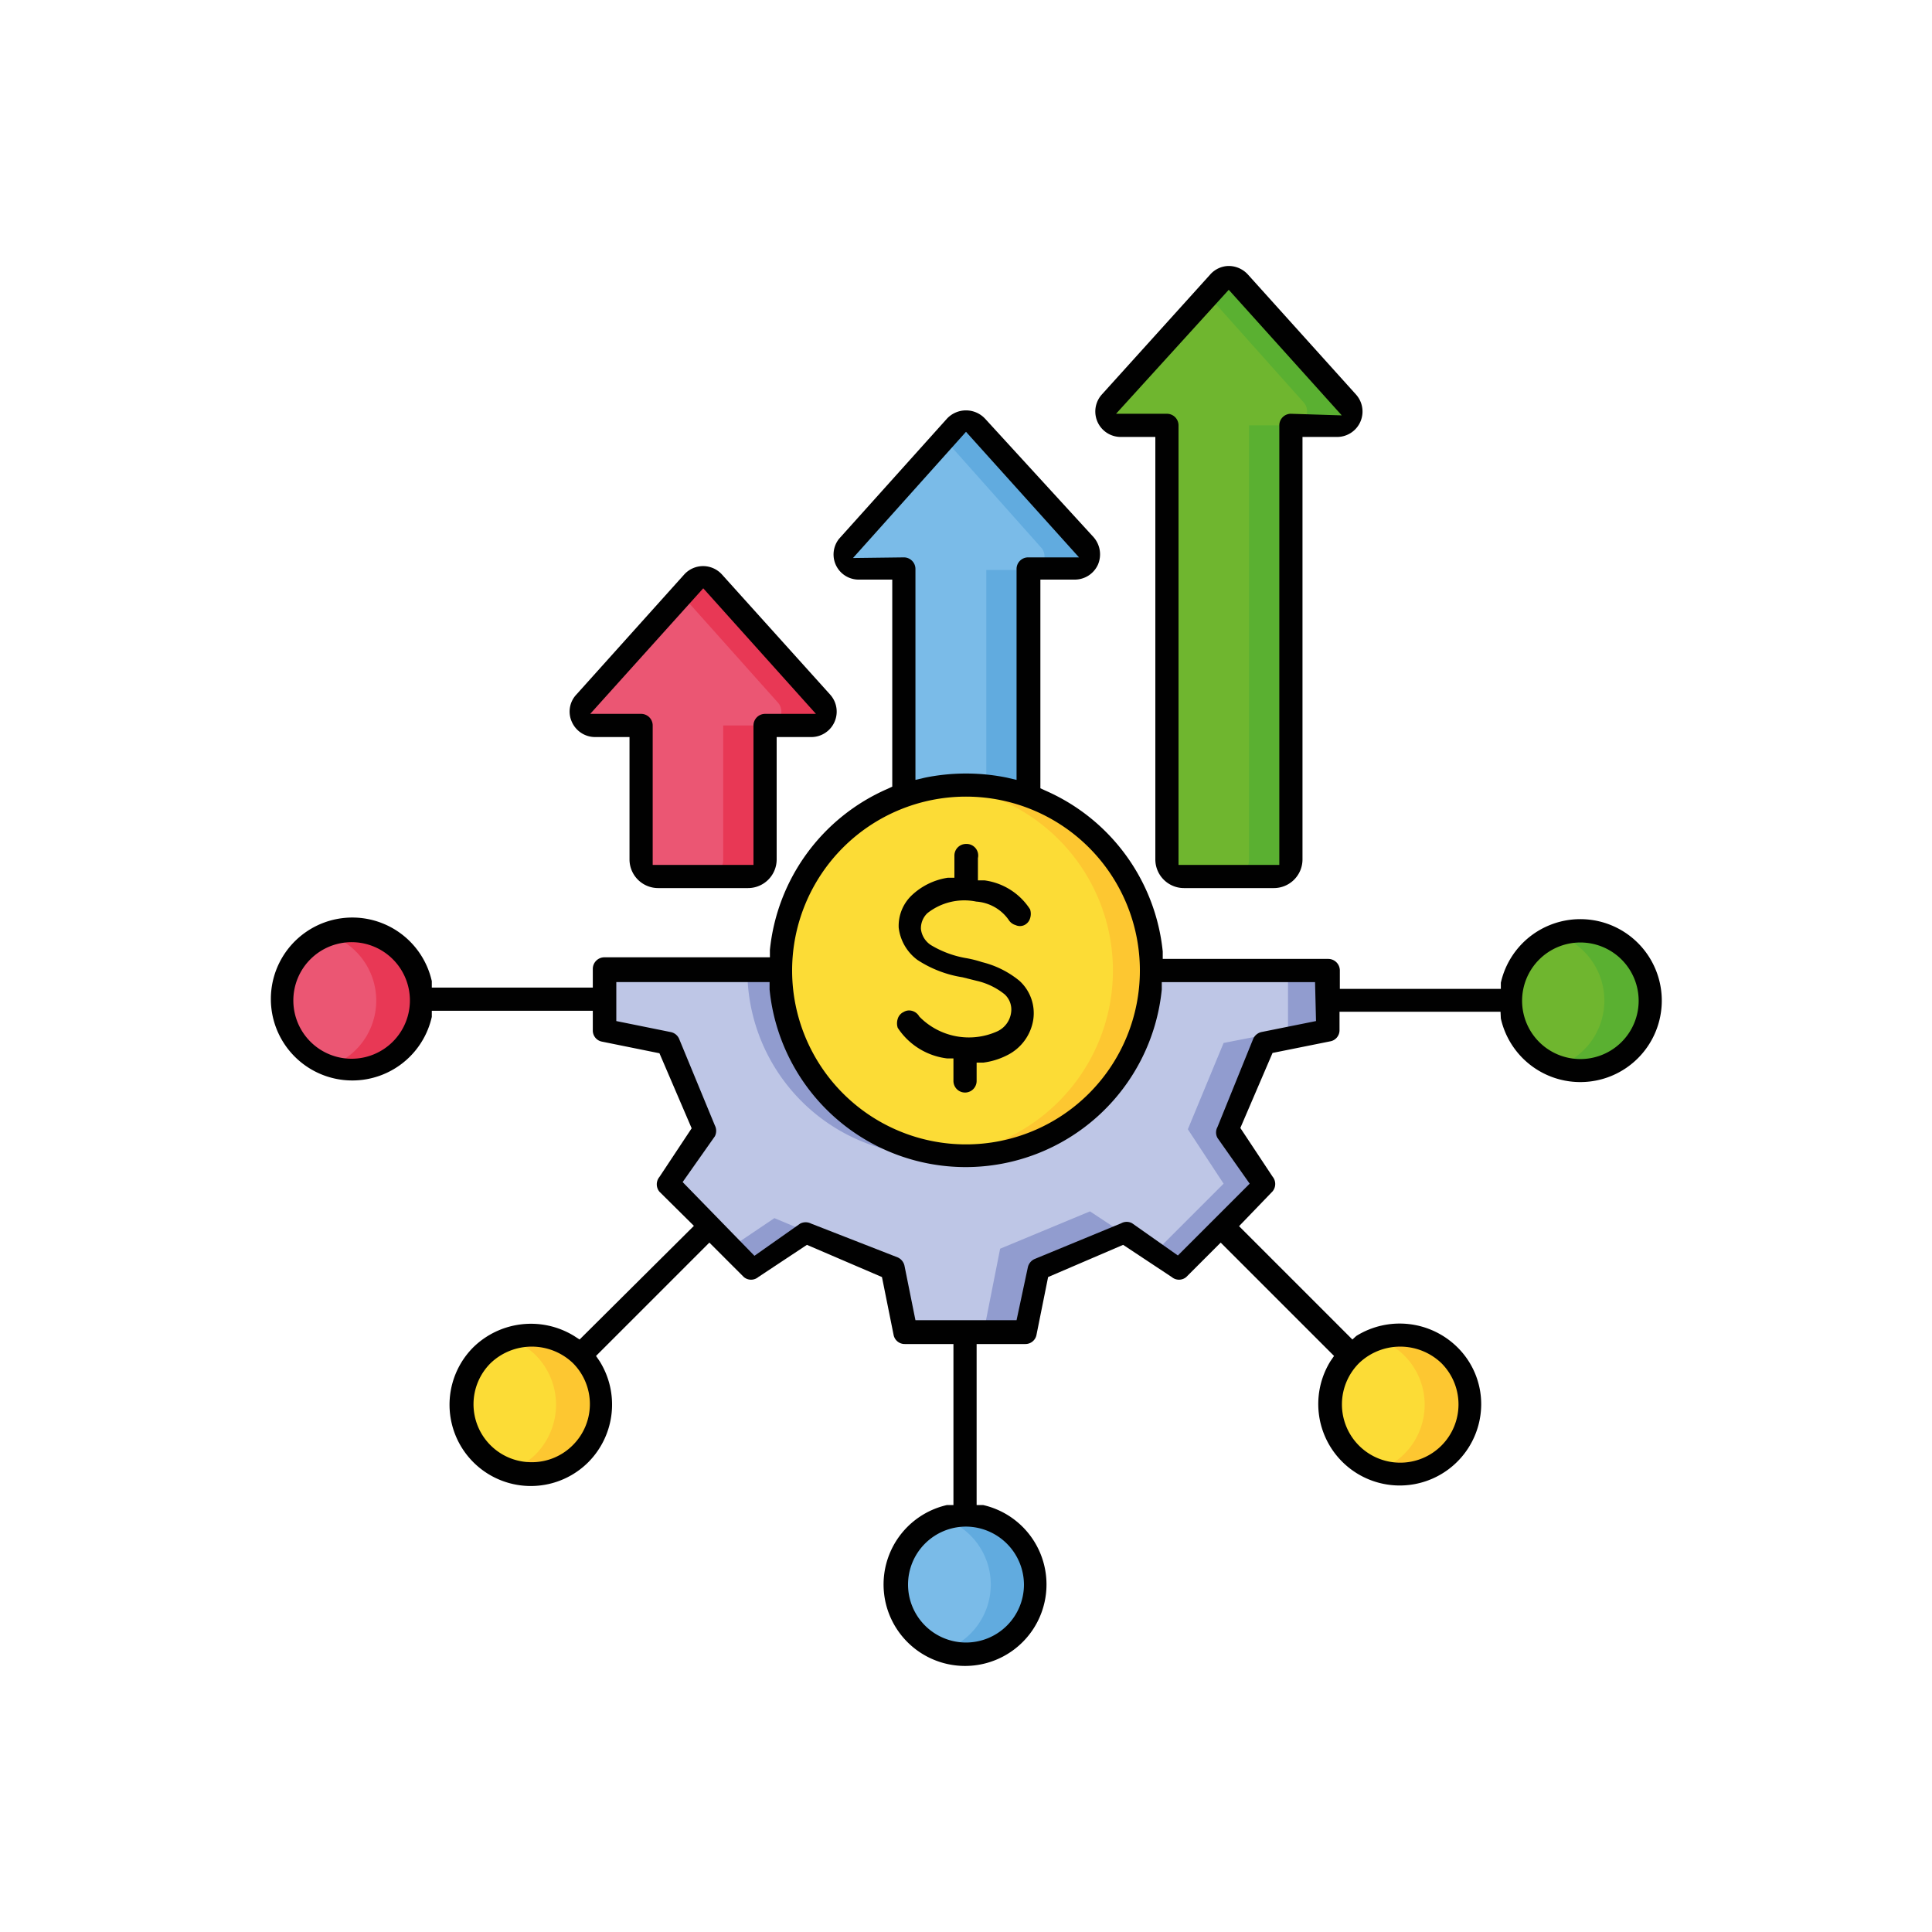 <svg id="Layer_1" data-name="Layer 1" xmlns="http://www.w3.org/2000/svg" viewBox="0 0 60 60"><defs><style>.cls-1{fill:#e83855;}.cls-1,.cls-10,.cls-12,.cls-13,.cls-2,.cls-3,.cls-4,.cls-5,.cls-6,.cls-8{fill-rule:evenodd;}.cls-2{fill:#eb5673;}.cls-11,.cls-3{fill:#61abdf;}.cls-4{fill:#7abbe8;}.cls-5,.cls-9{fill:#5ab031;}.cls-6{fill:#6fb62f;}.cls-10,.cls-7{fill:#fdc731;}.cls-8{fill:#fcdc36;}.cls-12{fill:#919ccf;}.cls-13{fill:#bec6e6;}.cls-14{fill:#010101;}</style></defs><path class="cls-1" d="M23.75,22.53V26.7a.53.53,0,0,1-.53.53H20.43a.54.54,0,0,1-.54-.53V22.53H18.47a.42.42,0,0,1-.39-.26.41.41,0,0,1,.07-.46l3.35-3.73a.45.45,0,0,1,.32-.14.42.42,0,0,1,.32.14l3.36,3.73a.43.43,0,0,1,.07.46.42.42,0,0,1-.39.26Z"/><path class="cls-2" d="M21.93,27.23h-1.5a.54.54,0,0,1-.54-.53V22.53H18.47a.42.42,0,0,1-.39-.26.41.41,0,0,1,.07-.46l3-3.36,3,3.36a.42.42,0,0,1,.08.46.42.42,0,0,1-.39.26H22.46V26.7a.53.53,0,0,1-.53.53Z"/><path class="cls-3" d="M31.92,17.67v9a.53.53,0,0,1-.53.53h-2.8a.53.53,0,0,1-.53-.53v-9H26.64a.42.42,0,0,1-.4-.25.41.41,0,0,1,.08-.46l3.35-3.73a.4.4,0,0,1,.32-.14.39.39,0,0,1,.32.14L33.66,17a.41.41,0,0,1,.08.46.42.42,0,0,1-.4.25Z"/><path class="cls-4" d="M30.1,27.23H28.59a.53.53,0,0,1-.53-.53v-9H26.64a.42.42,0,0,1-.4-.25.41.41,0,0,1,.08-.46l3-3.37,3,3.37a.41.41,0,0,1,.08.46.43.43,0,0,1-.4.25H30.63v9a.53.53,0,0,1-.53.53Z"/><path class="cls-5" d="M40.09,13.21V26.7a.53.53,0,0,1-.53.53h-2.8a.53.53,0,0,1-.53-.53V13.21H34.8a.42.42,0,0,1-.39-.26.43.43,0,0,1,.07-.46l3.36-3.73a.42.42,0,0,1,.32-.14.45.45,0,0,1,.32.14l3.35,3.73a.43.43,0,0,1-.32.72Z"/><path class="cls-6" d="M38.26,27.23h-1.5a.53.53,0,0,1-.53-.53V13.21H34.8a.42.42,0,0,1-.39-.26.43.43,0,0,1,.07-.46l3-3.36,3,3.36a.41.41,0,0,1,.07.46.42.42,0,0,1-.39.26H38.79V26.7a.53.53,0,0,1-.53.53Z"/><circle class="cls-7" cx="30" cy="30.14" r="5.76"/><path class="cls-8" d="M29.39,35.87a5.76,5.76,0,0,1,0-11.46,5.76,5.76,0,0,1,0,11.46Z"/><circle class="cls-9" cx="49.05" cy="31.08" r="2.16"/><path class="cls-10" d="M45,42.09a2.17,2.17,0,1,1-3.07,0A2.19,2.19,0,0,1,45,42.09Z"/><circle class="cls-11" cx="29.99" cy="49.23" r="2.16"/><path class="cls-10" d="M18,45.16a2.17,2.17,0,1,1,0-3.07A2.17,2.17,0,0,1,18,45.16Z"/><path class="cls-1" d="M10.92,33.24a2.17,2.17,0,1,1,2.17-2.16A2.16,2.16,0,0,1,10.92,33.24Z"/><path class="cls-6" d="M48.36,33.12a2.16,2.16,0,0,1,0-4.09,2.16,2.16,0,0,1,0,4.09Z"/><path class="cls-8" d="M42.78,45.67a2.16,2.16,0,0,1-.84-.51,2.19,2.19,0,0,1,0-3.07,2.16,2.16,0,0,1,.84-.51,2.16,2.16,0,0,1,0,4.09Z"/><path class="cls-4" d="M29.29,51.26a2.17,2.17,0,0,1,0-4.1,2.16,2.16,0,0,1,0,4.1Z"/><path class="cls-8" d="M15.81,45.67a2.06,2.06,0,0,1-.83-.51,2.17,2.17,0,0,1,0-3.07,2.06,2.06,0,0,1,.83-.51,2.13,2.13,0,0,1,.83.51,2.19,2.19,0,0,1,0,3.07A2.13,2.13,0,0,1,15.81,45.67Z"/><path class="cls-2" d="M10.22,33.12a2.16,2.16,0,0,1,0-4.09,2.16,2.16,0,0,1,0,4.09Z"/><path class="cls-12" d="M41.2,30.15V32l-2,.39-1.11,2.68,1.12,1.67L36.6,39.4l-1.67-1.12-2.68,1.11-.39,2H28.12l-.39-2-2.68-1.11L23.38,39.4l-2.64-2.64,1.12-1.67-1.11-2.68-2-.39V30.15h5.46a5.75,5.75,0,0,0,11.5,0Z"/><path class="cls-13" d="M40,30.15V32l-2,.39-1.11,2.68L38,36.76l-2.15,2.15-1-.63-1-.66-2.79,1.16-.51,2.58H28.12l-.39-2-2.68-1.11h0l-1-.42-1.32.89-2-2,1.12-1.67-1.11-2.68-2-.39V30.15h5.46a5.75,5.75,0,0,0,11.5,0Z"/><path class="cls-12" d="M24.24,30.15a5.75,5.75,0,0,0,5.23,5.73l-.51,0a5.74,5.74,0,0,1-5.75-5.75Z"/><path class="cls-14" d="M46.61,31.63a2.53,2.53,0,1,0,0-1.11l0,.19h-5v-.57a.36.36,0,0,0-.36-.36H36.11l0-.23a6.13,6.13,0,0,0-3.65-5l-.15-.07V18h1.06a.79.79,0,0,0,.73-.47.81.81,0,0,0-.14-.85L30.59,13a.81.81,0,0,0-1.18,0l-3.35,3.73A.78.78,0,0,0,26.65,18h1.06v6.43l-.15.07a6.13,6.13,0,0,0-3.65,5l0,.23H18.77a.36.36,0,0,0-.36.36v.58h-5l0-.2a2.53,2.53,0,1,0,0,1.11l0-.19h5V32a.35.35,0,0,0,.29.35l1.78.36,1,2.33-1,1.51a.36.36,0,0,0,0,.46l1.07,1.06L18,41.6l-.17-.11a2.56,2.56,0,0,0-3.13.35,2.52,2.52,0,1,0,3.57,3.57,2.54,2.54,0,0,0,.35-3.14l-.11-.16,3.52-3.52,1.07,1.07a.35.35,0,0,0,.45,0l1.51-1,2.33,1,.36,1.79a.35.35,0,0,0,.35.29h1.51v5l-.2,0a2.53,2.53,0,1,0,1.12,0l-.2,0v-5h1.51a.35.35,0,0,0,.35-.29l.36-1.79,2.33-1,1.51,1a.35.35,0,0,0,.45,0l1.07-1.07,3.52,3.52-.11.16A2.53,2.53,0,1,0,46,43.62a2.48,2.48,0,0,0-.74-1.78,2.55,2.55,0,0,0-3.14-.35L42,41.6l-3.52-3.52L39.52,37a.36.36,0,0,0,0-.46l-1-1.51,1-2.33,1.79-.36a.35.35,0,0,0,.29-.35v-.57h5Zm2.46-2.36a1.81,1.81,0,1,1-1.8,1.81A1.81,1.81,0,0,1,49.07,29.27ZM10.93,32.88a1.81,1.81,0,1,1,1.8-1.8A1.81,1.81,0,0,1,10.93,32.88Zm6.86,12a1.79,1.79,0,0,1-1.27.53h0a1.8,1.8,0,0,1-1.28-3.08,1.85,1.85,0,0,1,2.55,0,1.8,1.8,0,0,1,0,2.55Zm24.42-2.55a1.85,1.85,0,0,1,2.55,0,1.81,1.81,0,1,1-2.55,0Zm-15.72-25L30,13.41l3.51,3.9H31.93a.36.36,0,0,0-.36.36v6.55l-.3-.07a6.39,6.39,0,0,0-2.54,0l-.3.07V17.67a.36.36,0,0,0-.36-.36ZM30,24.74a5.4,5.4,0,1,1-5.4,5.4A5.4,5.4,0,0,1,30,24.74Zm1.8,24.47a1.8,1.8,0,1,1-1.8-1.8A1.81,1.81,0,0,1,31.8,49.21Zm9.07-17.5-1.69.34a.37.37,0,0,0-.26.21L37.81,35a.35.35,0,0,0,0,.34l1,1.42-2.23,2.23-1.42-1a.35.35,0,0,0-.34,0l-2.69,1.11a.37.37,0,0,0-.21.26L31.57,41H28.43l-.34-1.69a.37.37,0,0,0-.21-.26L25.19,38a.37.37,0,0,0-.34,0l-1.42,1L21.2,36.71l1-1.42a.37.37,0,0,0,0-.34l-1.11-2.69a.36.36,0,0,0-.27-.21l-1.68-.34V30.5h4.76l0,.23a6.12,6.12,0,0,0,12.18,0l0-.23h4.76Z"/><path class="cls-14" d="M22.42,17.84a.79.79,0,0,0-1.17,0L17.9,21.57a.77.77,0,0,0-.14.85.79.79,0,0,0,.72.47h1.07v3.8a.89.89,0,0,0,.89.89h2.79a.89.89,0,0,0,.89-.89v-3.8h1.07a.79.79,0,0,0,.59-1.32Zm1.34,4.33a.36.36,0,0,0-.36.36v4.33H20.27V22.53a.36.36,0,0,0-.36-.36H18.33l3.51-3.9,3.5,3.9Z"/><path class="cls-14" d="M30,26.21a.36.36,0,0,0-.36.36v.69l-.21,0a2.08,2.08,0,0,0-1.12.55,1.31,1.31,0,0,0-.4,1,1.46,1.46,0,0,0,.58,1,3.56,3.56,0,0,0,1.4.54l.44.11a2.13,2.13,0,0,1,.87.42.64.64,0,0,1,.2.57h0a.75.75,0,0,1-.43.58,2.15,2.15,0,0,1-2.42-.46.37.37,0,0,0-.32-.19.34.34,0,0,0-.17.05.34.34,0,0,0-.18.21.45.45,0,0,0,0,.28,2.14,2.14,0,0,0,1.53.95l.2,0v.7a.36.36,0,0,0,.72,0V33l.21,0a2.25,2.25,0,0,0,.72-.22,1.49,1.49,0,0,0,.83-1.12,1.36,1.36,0,0,0-.43-1.2,2.93,2.93,0,0,0-1.16-.58,3.59,3.59,0,0,0-.47-.12,3.15,3.15,0,0,1-1.12-.41.69.69,0,0,1-.31-.5.65.65,0,0,1,.2-.49A1.85,1.85,0,0,1,30.32,28a1.34,1.34,0,0,1,1,.56.38.38,0,0,0,.22.17.32.32,0,0,0,.27,0,.34.34,0,0,0,.18-.21.45.45,0,0,0,0-.28,2,2,0,0,0-1.42-.9l-.2,0v-.69A.36.36,0,0,0,30,26.21Z"/><path class="cls-14" d="M38.75,8.52a.81.81,0,0,0-.59-.26.78.78,0,0,0-.58.27l-3.36,3.72a.79.79,0,0,0,.59,1.32h1.07V26.69a.89.89,0,0,0,.89.89h2.79a.89.89,0,0,0,.89-.89V13.57h1.07a.79.79,0,0,0,.59-1.32Zm1.34,4.33a.36.36,0,0,0-.36.36V26.86H36.6V13.21a.36.36,0,0,0-.36-.36H34.66L38.16,9l3.51,3.9Z"/></svg>